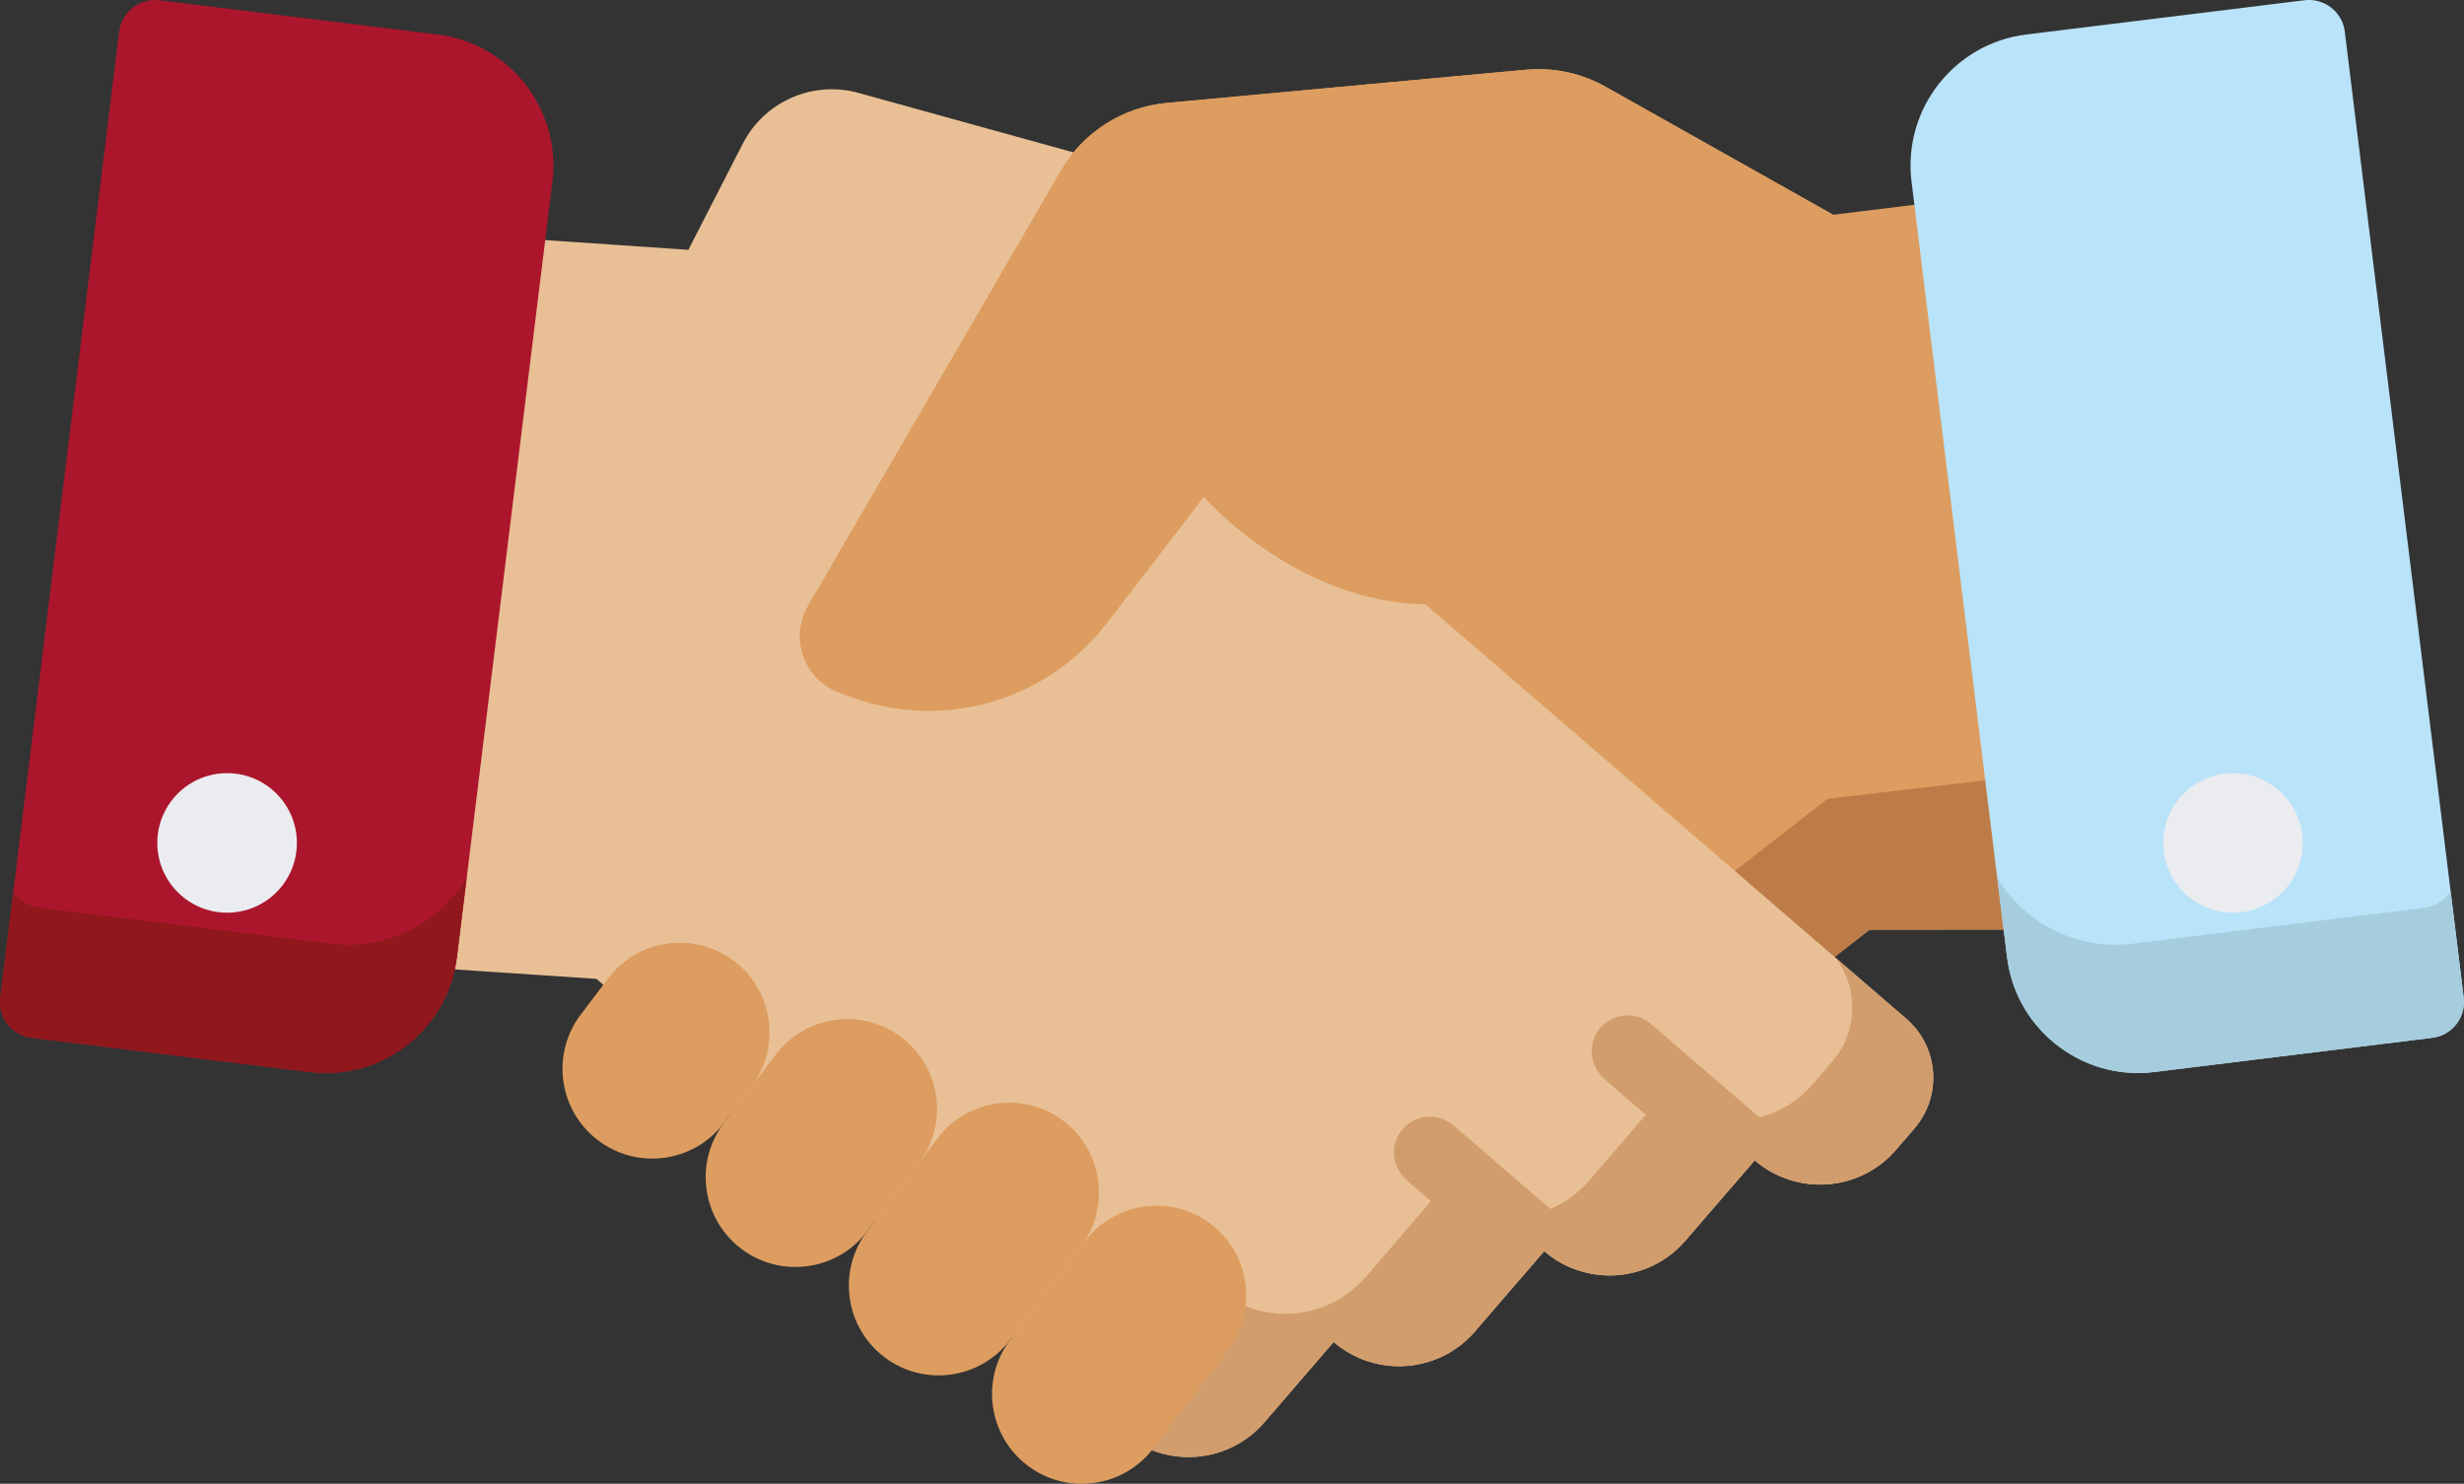 <?xml version="1.0" encoding="UTF-8"?> <svg xmlns="http://www.w3.org/2000/svg" id="Layer_2" width="512" height="308.38" viewBox="0 0 512 308.38"><rect x="0" y="0" width="512" height="308.38" fill="#333333" stroke="none"/><g id="Background"><path d="M418.26,147.29l-13.01-105.65-24.37,3v-.02s-47.24-26.59-47.24-26.59c-5.04-2.84-10.82-4.07-16.58-3.54l-74.61,6.9c-9.17.85-17.37,6.08-21.99,14.04l-52.58,90.51c-3.88,6.68-.84,15.25,6.4,17.99l2.15.81c4.14,1.56,8.39,2.47,12.64,2.82l-6.66,5.8-13.33,11.61-37.91,32.34c-6.75,5.88-7.45,16.11-1.57,22.86l3.85,4.4c7.55,8.66,20.69,9.56,29.37,2.01l14.49,16.62c4.71,5.41,11.61,7.8,18.24,6.99,3.99-.49,7.87-2.14,11.12-4.98l14.47,16.62c4.73,5.42,11.63,7.8,18.26,6.98,3.99-.49,7.87-2.13,11.12-4.97l7.87,6.8c7.55,8.67,20.71,9.57,29.38,2.02l10.69-9.33,89.9-70.01.1-.09,35.47-.04-5.65-45.91Z" fill="#dd9d60" stroke-width="0"></path><path d="M379.73,166.02l-.1.09-89.9,70.01-10.69,9.33c-8.67,7.55-21.83,6.65-29.38-2.02l-7.87-6.8c-3.25,2.84-7.14,4.48-11.12,4.97-6.63.82-13.53-1.56-18.26-6.98l-14.47-16.62c-3.25,2.84-7.14,4.49-11.12,4.98-6.63.82-13.53-1.58-18.24-6.99l-14.49-16.62c-7.43,6.47-18.12,6.72-25.78,1.23-3.93,5.93-3.62,13.96,1.28,19.58l3.85,4.4c7.55,8.66,20.69,9.56,29.37,2.01l14.49,16.62c4.71,5.41,11.61,7.8,18.24,6.99,3.99-.49,7.87-2.14,11.12-4.98l14.47,16.62c4.73,5.42,11.63,7.8,18.26,6.98,3.99-.49,7.87-2.13,11.12-4.97l7.87,6.8c7.55,8.67,20.71,9.57,29.38,2.02l10.69-9.33,89.9-70.01.1-.09,35.47-.04-3.92-31.88-40.26,4.69Z" fill="#bd7c47" stroke-width="0"></path><path d="M396.1,211.72l-48.17-41.53-13.39-11.54-9.58-8.25-41.21-35.52,4.76-40.51c1.61-13.7-7.02-26.53-20.31-30.21l-89.82-24.85c-9.5-2.63-19.55,1.78-24.04,10.56l-11.3,22.05-48.49-3.29-12.42,105.72-5.4,45.95,47.2,3.14.1.09,98.6,84.99,10.74,9.27c8.71,7.5,21.87,6.53,29.37-2.18l14.38-16.69c3.26,2.82,7.16,4.44,11.15,4.9,6.64.78,13.52-1.64,18.22-7.09l14.38-16.7c3.26,2.82,7.16,4.45,11.15,4.92,6.64.78,13.52-1.65,18.2-7.09l14.4-16.7c8.71,7.5,21.85,6.53,29.35-2.17l3.82-4.43c5.84-6.78,5.08-17.01-1.7-22.85Z" fill="#e9c095" stroke-width="0"></path><path d="M396.1,211.72l-14.67-12.65c4.77,6.32,4.67,15.32-.71,21.56l-4.06,4.7c-7.96,9.23-21.91,10.27-31.16,2.3l-15.28,17.73c-4.97,5.77-12.28,8.35-19.33,7.52-4.23-.5-8.37-2.23-11.83-5.22l-15.27,17.73c-4.99,5.79-12.3,8.35-19.34,7.52-4.23-.5-8.37-2.21-11.84-5.21l-15.27,17.71c-2.88,3.34-6.54,5.59-10.47,6.75l6.5,5.61c8.71,7.5,21.87,6.53,29.37-2.18l14.38-16.69c3.26,2.82,7.16,4.44,11.15,4.9,6.64.78,13.52-1.64,18.22-7.09l14.38-16.7c3.26,2.82,7.16,4.45,11.15,4.92,6.64.78,13.52-1.65,18.2-7.09l14.4-16.7c8.71,7.5,21.85,6.53,29.35-2.17l3.82-4.43c5.84-6.78,5.08-17.01-1.7-22.85Z" fill="#d29d6c" stroke-width="0"></path><path d="M369.5,235.61l-26.39-22.76c-3.37-2.91-8.59-2.28-11.15,1.53-2.14,3.18-1.34,7.51,1.57,10.01l26.13,22.53,4.97-5.76c1.98,1.71,4.2,2.95,6.52,3.79,1.71-3.05,1.11-6.98-1.64-9.35Z" fill="#d29d6c" stroke-width="0"></path><path d="M327.3,263.82c1.81-3.07,1.23-7.07-1.56-9.48l-23.71-20.44c-3.37-2.91-8.59-2.28-11.15,1.53-2.14,3.18-1.34,7.51,1.57,10.01l23.52,20.28h0s4.9-5.69,4.9-5.69c1.95,1.69,4.14,2.94,6.43,3.78Z" fill="#d29d6c" stroke-width="0"></path><path d="M126.38,203.33l-5.71,7.54c-6.22,8.21-4.61,19.92,3.61,26.14h0c8.22,6.22,19.92,4.61,26.14-3.61l5.71-7.54c6.22-8.21,4.6-19.92-3.61-26.14h0c-8.21-6.22-19.92-4.61-26.14,3.61Z" fill="#dd9d60" stroke-width="0"></path><path d="M161.18,219.19l-10.76,14.21c-6.22,8.21-4.6,19.92,3.61,26.14h0c8.21,6.22,19.92,4.61,26.14-3.61l10.76-14.21c6.22-8.21,4.6-19.92-3.61-26.14h0c-8.22-6.22-19.92-4.61-26.14,3.61Z" fill="#dd9d60" stroke-width="0"></path><path d="M194.83,236.57l-14.66,19.36c-6.22,8.21-4.6,19.92,3.61,26.14h0c8.21,6.22,19.92,4.61,26.14-3.61l14.66-19.36c6.22-8.21,4.6-19.92-3.61-26.14h0c-8.21-6.22-19.92-4.61-26.14,3.61Z" fill="#dd9d60" stroke-width="0"></path><path d="M225.43,257.97l-15.51,20.49c-6.22,8.21-4.6,19.92,3.61,26.14h0c8.21,6.22,19.92,4.61,26.14-3.61l15.51-20.48c6.22-8.21,4.61-19.92-3.61-26.14h0c-8.22-6.22-19.92-4.61-26.14,3.61Z" fill="#dd9d60" stroke-width="0"></path><path d="M380.89,44.62l-47.25-26.59c-5.04-2.84-10.82-4.07-16.58-3.54l-74.61,6.9c-9.17.85-17.37,6.08-21.99,14.04l-52.58,90.51c-3.88,6.68-.84,15.25,6.4,17.99l2.15.81c19.28,7.28,41.05,1.08,53.6-15.26l20.14-26.21s48.43,56.07,101.75-9.41" fill="#dd9d60" stroke-width="0"></path><path d="M511.94,207.34L487.24,6.67c-.1-.79-.28-1.57-.62-2.29-1.47-3.11-4.63-4.71-7.76-4.33l-57.79,7.11c-15.01,1.85-25.72,15.56-23.87,30.57l19.84,161.2c1.71,13.88,13.56,24.08,27.2,24.08,1.11,0,2.24-.07,3.37-.21l57.79-7.11c4.11-.51,7.03-4.25,6.53-8.36Z" fill="#b9e3f9" stroke-width="0"></path><path d="M511.94,207.34l-2.71-22.04c-1.23,1.8-3.19,3.1-5.53,3.38l-60.58,7.46c-1.19.15-2.37.22-3.53.22-10.2,0-19.44-5.44-24.55-13.84l2.02,16.42c1.71,13.88,13.56,24.08,27.2,24.08,1.11,0,2.24-.07,3.37-.21l57.79-7.11c4.11-.51,7.03-4.25,6.53-8.36Z" fill="#a6cddd" stroke-width="0"></path><path d="M90.92,7.17L33.13.06c-3.11-.38-6.25,1.2-7.74,4.29-.35.72-.53,1.5-.63,2.29L.06,207.34c-.51,4.11,2.42,7.85,6.53,8.36l57.79,7.11c1.13.14,2.26.21,3.37.21,13.64,0,25.49-10.2,27.2-24.08l19.84-161.2c1.85-15.01-8.86-28.72-23.87-30.57Z" fill="#ac162c" stroke-width="0"></path><path d="M.06,207.34l2.71-22.04c1.23,1.8,3.19,3.1,5.53,3.38l60.58,7.46c1.19.15,2.37.22,3.53.22,10.2,0,19.44-5.44,24.55-13.84l-2.02,16.42c-1.71,13.88-13.56,24.08-27.2,24.08-1.11,0-2.24-.07-3.37-.21l-57.79-7.11c-4.11-.51-7.03-4.25-6.53-8.36Z" fill="#90181d" stroke-width="0"></path><circle cx="464" cy="175.19" r="14.5" fill="#eaecf0" stroke-width="0"></circle><circle cx="47.19" cy="175.19" r="14.5" fill="#eaecf0" stroke-width="0"></circle></g></svg> 